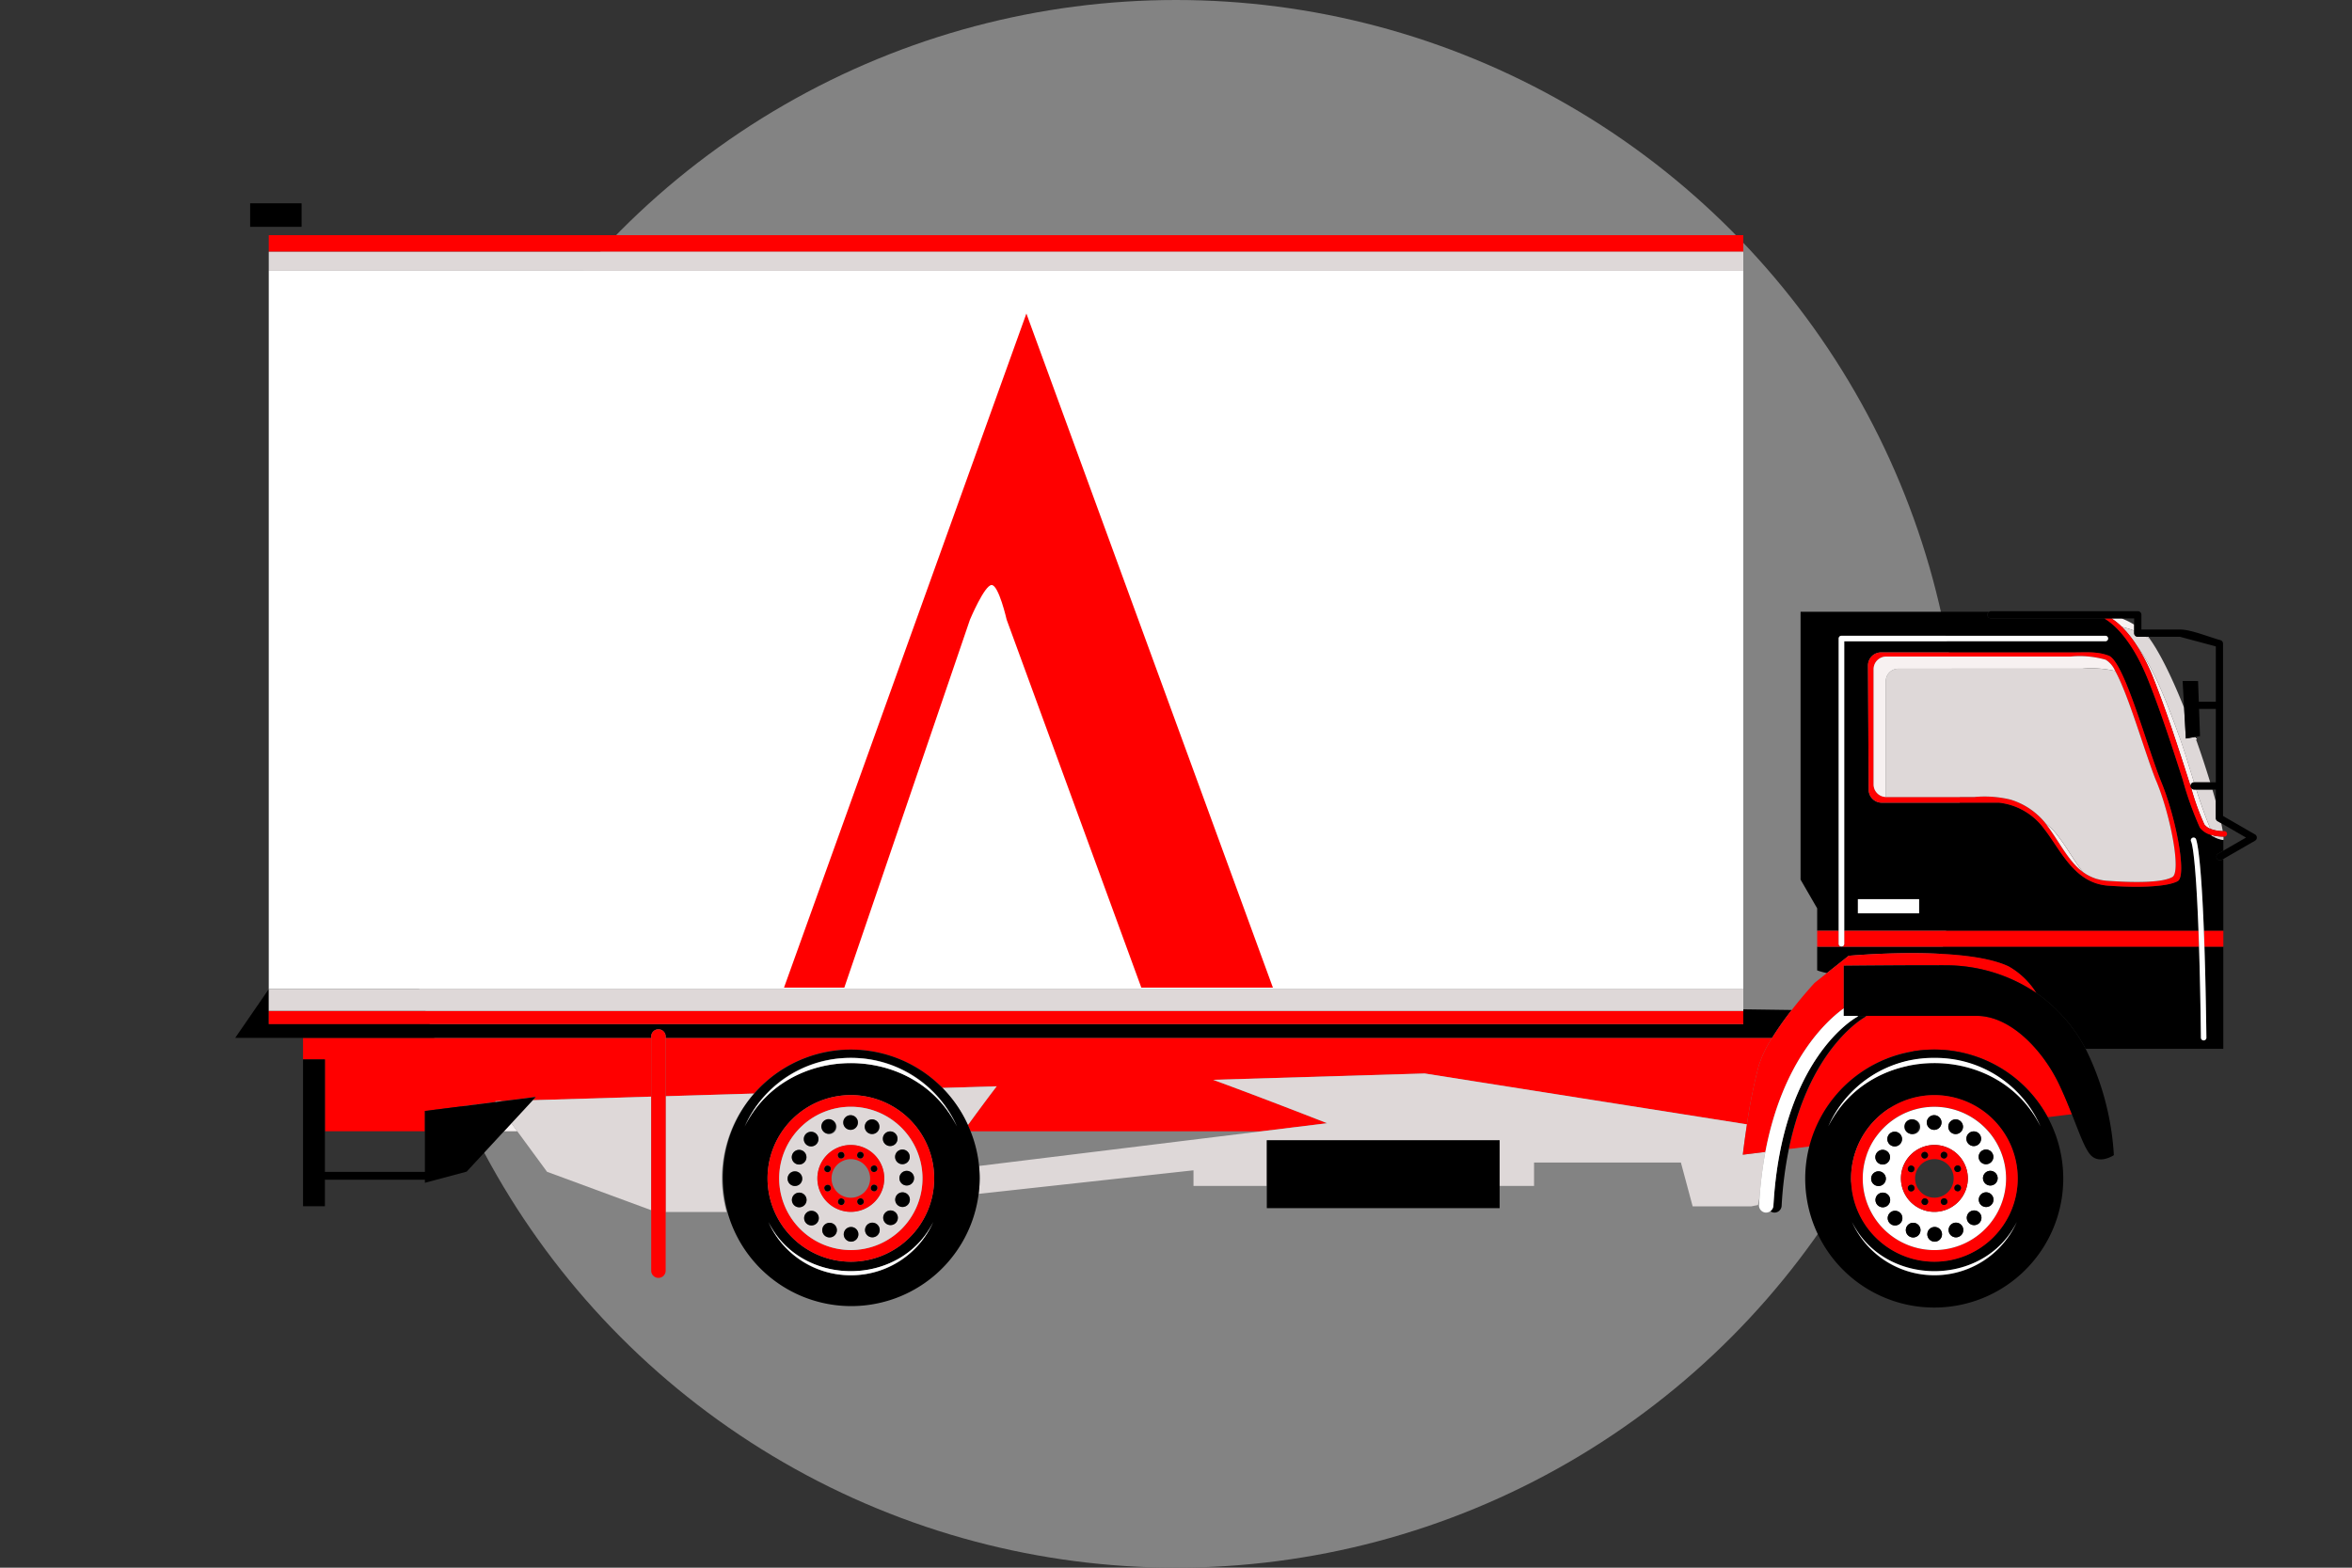<svg xmlns="http://www.w3.org/2000/svg" viewBox="0 0 300 200">
  <rect x="0" y="0" width="300" height="200" fill="#333333" stroke="none"/>
  <defs>
    <style>
      .cls-1 {
        fill: none;
      }

      .cls-2 {
        fill: #838383;
      }

      .cls-3 {
        fill: red;
      }

      .cls-4 {
        fill: #f7f1f1;
      }

      .cls-5 {
        fill: #ded8d8;
      }

      .cls-6 {
        fill: #fff;
      }
    </style>
  </defs>
  <title>2017_10_OCT09_moviles</title>
  <g id="background">
    <rect class="cls-1" width="300" height="200"/>
    <circle class="cls-2" cx="150" cy="100" r="100"/>
  </g>
  <g id="vector">
    <path class="cls-1" d="M283.681,106.031a.351.351,0,1,1,0,.7l-.078,0c.005.079.01.158.009.22a1,1,0,0,1-.021.205v1.366l2.9-1.671-3.165-1.827c.081.376.146.711.193,1Z"/>
    <path class="cls-1" d="M282.63,100.729H282.2q.234.8.434,1.527Z"/>
    <path class="cls-1" d="M274.232,81.532h0c.022.031.044.066.066.1.113.162.226.328.34.5.022.034.044.071.066.106.117.184.235.373.353.571l.056.1c.122.207.244.418.367.639l.042.077c.128.231.255.467.383.711l.027.052c.9,1.72,1.8,3.755,2.653,5.893l-.193-3.4,1.972.007.094,2.634h2.169V82.465l-4.578-1.228H273.99c.061.077.134.14.192.22C274.2,81.481,274.215,81.508,274.232,81.532Z"/>
    <rect class="cls-1" x="41.442" y="144.323" width="12.753" height="5.181"/>
    <path class="cls-1" d="M282.63,99.806V90.44h-2.138l.123,3.47-.615.106c.719,2,1.372,3.989,1.919,5.791Z"/>
    <path class="cls-1" d="M272.215,78.9h-1.6a9.673,9.673,0,0,1,1.6.794Z"/>
    <path class="cls-1" d="M124.88,148.75l36.042-4.427H123.8A16.263,16.263,0,0,1,124.88,148.75Z"/>
    <path class="cls-3" d="M226.031,132.409H84.906v7.441l11.288-.338a16.365,16.365,0,0,1,24-.719l6.934-.208c-.979,1.268-2.348,3.121-3.674,4.939.121.263.236.529.343.8h37.12l8.36-1.027s-7.811-3.072-14.546-5.538l26.986-.809,41.107,6.491a66.377,66.377,0,0,1,1.5-7.465A15.12,15.12,0,0,1,226.031,132.409Z"/>
    <polygon class="cls-3" points="41.442 144.323 54.195 144.323 54.195 141.732 63.238 140.586 63.176 140.501 64.132 140.472 68.342 139.939 67.954 140.358 83.061 139.905 83.061 132.409 38.652 132.409 38.652 135.157 41.442 135.157 41.442 144.323"/>
    <polygon class="cls-4" points="64.287 144.323 65.981 144.323 65.232 143.301 64.287 144.323"/>
    <path d="M83.061,132.208a.923.923,0,0,1,1.845,0v.2H226.031a40.839,40.839,0,0,1,2.505-3.558l-6.176-.085v1.881H34.28v-4.455L30,132.409H83.061Z"/>
    <path d="M282.765,109.534a.461.461,0,0,1,.169-.628l.656-.379v-1.366l-.083-.012-.055-.011c-.049-.009-.1-.019-.174-.036-.037-.009-.081-.023-.123-.034-.068-.018-.135-.037-.214-.063-.057-.019-.117-.044-.179-.068s-.148-.058-.228-.1c-.029-.014-.055-.021-.085-.036l-.006-.012a3.6,3.6,0,0,1-.492-.3,2.644,2.644,0,0,1-1.355-.909,42.4,42.4,0,0,1-2.2-6.149c-1.172-3.654-2.689-8.379-4.342-12.545-2.095-5.276-4.42-7.268-5.662-8H253.958a.462.462,0,0,1-.462-.462.452.452,0,0,1,.215-.379H229.663v34.171l2.119,3.667v2.859h2.748V81.457a.351.351,0,0,1,.351-.351h33.7a.352.352,0,0,1,0,.7H235.232v36.942h45.187c-.393-10.621-.937-11.384-.939-11.388a.351.351,0,0,1,.6-.361s.606.868,1.028,11.748h2.481v-9.163l-.2.115A.46.46,0,0,1,282.765,109.534Zm-37.985,6.98h-7.8v-1.8h7.8Zm33-4.11c-1.17.675-4.513.9-8.87.589s-6.049-4.542-8.191-7.266a8.248,8.248,0,0,0-5.73-3.322H240.011a1.669,1.669,0,0,1-1.661-1.66l-.084-15.851a1.664,1.664,0,0,1,1.661-1.661h24.363c1.853,0,3.184-.144,4.674.415,1.983.744,4.875,11.628,6.741,16.2S278.95,111.729,277.781,112.4Z"/>
    <path d="M281.432,132.4a.351.351,0,0,1-.7.008c-.059-4.713-.144-8.53-.242-11.64H231.782V123.8a10.086,10.086,0,0,0,1.239.342l2.776-2.205s14.7-1.351,20.4,1.352a9.929,9.929,0,0,1,3.528,3.385,20.067,20.067,0,0,1,6.3,7.137h17.559V120.773h-2.408C281.285,123.9,281.373,127.713,281.432,132.4Z"/>
    <path class="cls-3" d="M268.965,83.646c-1.49-.559-2.821-.415-4.674-.415H239.928a1.664,1.664,0,0,0-1.661,1.661l.084,15.851a1.669,1.669,0,0,0,1.661,1.66H254.99a8.248,8.248,0,0,1,5.73,3.322c2.142,2.724,3.837,6.954,8.191,7.266s7.7.086,8.87-.589-.209-7.994-2.075-12.561S270.948,84.39,268.965,83.646Zm8.116,28.241c-1.128.65-4.14.781-8.34.48a6.379,6.379,0,0,1-.826-.116c-.093-.019-.18-.046-.27-.069-.165-.042-.328-.087-.483-.141-.1-.034-.189-.072-.282-.11q-.211-.088-.41-.19c-.086-.045-.173-.09-.256-.138-.137-.08-.268-.167-.4-.257-.049-.034-.1-.062-.15-.1l-.011-.015c-1.942-1.454-3.058-4.043-4.875-6.352a9.115,9.115,0,0,0-4.357-2.874,14.12,14.12,0,0,0-4.585-.329H240.53v-.005a1.6,1.6,0,0,1-1.549-1.6V85.362a1.607,1.607,0,0,1,1.6-1.6h23.49a12.117,12.117,0,0,1,4.507.4,3.137,3.137,0,0,1,1.212,1.434h0c.013.023.026.051.039.075.088.161.176.332.265.513l.039.078c.1.2.195.412.293.631l.075.169c.1.22.194.447.291.684l.058.144q.125.306.25.627l.088.226q.136.353.272.72c.04.108.08.217.12.326q.094.257.188.52.1.28.2.564l.147.419c.953,2.73,1.884,5.672,2.665,7.731l.035.092c.088.231.175.453.259.659C276.881,104.18,278.208,111.237,277.081,111.888Z"/>
    <path class="cls-5" d="M222.3,147.313s.194-1.674.529-3.872l-41.107-6.491-26.986.809c6.735,2.466,14.546,5.538,14.546,5.538l-8.36,1.027L124.88,148.75c.051.523.081,1.052.081,1.588a16.413,16.413,0,0,1-.13,1.971l27.4-3.005V151.3h9.351v-5.826h29.7V151.3h4.388v-2.989H214.4l1.5,5.591h7.471l.865-.169.2-1.018a51.493,51.493,0,0,1,.738-5.752Z"/>
    <path class="cls-5" d="M96.194,139.512l-11.288.338v14.778h7.769a16.211,16.211,0,0,1,3.519-15.116Z"/>
    <polygon class="cls-5" points="83.061 139.905 67.954 140.358 65.232 143.301 65.981 144.323 69.775 149.492 83.061 154.391 83.061 139.905"/>
    <path class="cls-5" d="M120.2,138.793a16.52,16.52,0,0,1,3.26,4.731c1.326-1.818,2.695-3.671,3.674-4.939Z"/>
    <polygon class="cls-5" points="63.238 140.586 64.132 140.472 63.176 140.501 63.238 140.586"/>
    <path class="cls-4" d="M275.058,82.811c-.118-.2-.236-.387-.353-.571C274.823,82.424,274.94,82.613,275.058,82.811Z"/>
    <path class="cls-4" d="M275.482,83.547c-.123-.221-.245-.432-.367-.639C275.237,83.115,275.359,83.326,275.482,83.547Z"/>
    <path class="cls-4" d="M274.639,82.134c-.114-.177-.227-.342-.34-.5C274.412,81.792,274.525,81.958,274.639,82.134Z"/>
    <path class="cls-4" d="M275.907,84.335c-.128-.245-.256-.481-.383-.711C275.651,83.855,275.779,84.091,275.907,84.335Z"/>
    <path class="cls-4" d="M274.181,81.457c-.058-.08-.13-.144-.192-.22h-.238c.16.1.326.184.481.295C274.215,81.508,274.2,81.481,274.181,81.457Z"/>
    <path class="cls-4" d="M283.155,107.069c-.067-.018-.136-.038-.214-.063C283.021,107.032,283.087,107.051,283.155,107.069Z"/>
    <path class="cls-4" d="M282.763,106.938c-.074-.029-.149-.059-.228-.1C282.615,106.879,282.688,106.909,282.763,106.938Z"/>
    <path class="cls-4" d="M278.587,90.282v0c-.855-2.138-1.756-4.173-2.653-5.893C276.831,86.107,277.732,88.144,278.587,90.282Z"/>
    <path class="cls-4" d="M283.6,106.736h0c.005.079.01.158.009.22C283.612,106.893,283.607,106.814,283.6,106.736Z"/>
    <path class="cls-4" d="M270.646,79.974a12.263,12.263,0,0,1,1.569.485V79.69a9.673,9.673,0,0,0-1.6-.794h-1.295A8.643,8.643,0,0,1,270.646,79.974Z"/>
    <path class="cls-4" d="M283.452,107.139c-.048-.008-.1-.019-.174-.036C283.35,107.12,283.4,107.13,283.452,107.139Z"/>
    <path class="cls-4" d="M281.952,106.5a3.6,3.6,0,0,0,.492.3c-.032-.062-.063-.131-.094-.2C282.218,106.57,282.086,106.539,281.952,106.5Z"/>
    <path class="cls-4" d="M272.524,82.324a24.212,24.212,0,0,1,2.183,4.31c1.665,4.2,3.185,8.931,4.359,12.591l.339,1.056,0-.012a.46.46,0,0,1,.448-.459c-.683-2.181-1.3-4.283-1.823-5.692C276.893,91.04,275,85.6,272.524,82.324Z"/>
    <path class="cls-4" d="M281.955,105.746c-.631-1.449-1.242-3.228-1.813-5.017h-.277a.455.455,0,0,1-.387-.225,32.233,32.233,0,0,0,1.687,4.671A1.788,1.788,0,0,0,281.955,105.746Z"/>
    <path class="cls-4" d="M283.515,106.032c-.047-.291-.112-.626-.193-1h0c.081.376.146.712.193,1Z"/>
    <path class="cls-4" d="M283.591,107.161l-.083-.012Z"/>
    <path class="cls-4" d="M281.92,99.806c-.547-1.8-1.2-3.786-1.919-5.791h0c.719,2,1.371,3.989,1.919,5.791Z"/>
    <path class="cls-4" d="M282.63,102.256q-.2-.73-.434-1.527h0q.235.8.435,1.529Z"/>
    <path class="cls-4" d="M267.646,112.183c-.165-.042-.328-.087-.483-.141C267.318,112.1,267.481,112.141,267.646,112.183Z"/>
    <path class="cls-4" d="M266.882,111.931c-.14-.058-.277-.121-.41-.19Q266.671,111.844,266.882,111.931Z"/>
    <path class="cls-4" d="M268.742,112.367a6.364,6.364,0,0,1-.826-.116A6.379,6.379,0,0,0,268.742,112.367Z"/>
    <path class="cls-4" d="M266.216,111.6c-.137-.08-.268-.167-.4-.257C265.947,111.436,266.079,111.523,266.216,111.6Z"/>
    <path class="cls-4" d="M270.138,86.261c.1.2.195.412.293.631C270.333,86.673,270.235,86.46,270.138,86.261Z"/>
    <path class="cls-4" d="M270.506,87.062c.1.22.194.447.291.684C270.7,87.509,270.6,87.282,270.506,87.062Z"/>
    <path class="cls-4" d="M270.855,87.89q.125.306.25.627Q270.98,88.2,270.855,87.89Z"/>
    <path class="cls-4" d="M269.834,85.67c.088.161.176.332.265.513C270.01,86,269.922,85.831,269.834,85.67Z"/>
    <path class="cls-4" d="M240.53,86.911a1.607,1.607,0,0,1,1.6-1.6h23.49a13.755,13.755,0,0,1,4.171.286,3.137,3.137,0,0,0-1.212-1.434,12.117,12.117,0,0,0-4.507-.4h-23.49a1.607,1.607,0,0,0-1.6,1.6v14.715a1.6,1.6,0,0,0,1.549,1.6V86.911Z"/>
    <path class="cls-4" d="M260.922,105.061l-.14-.18c1.816,2.309,2.933,4.9,4.875,6.352-1.117-1.411-2.048-3.177-3.328-4.8A7.528,7.528,0,0,0,260.922,105.061Z"/>
    <path class="cls-4" d="M274.787,99.025l.035.092Z"/>
    <path class="cls-4" d="M271.974,90.874l.147.419Z"/>
    <path class="cls-4" d="M271.585,89.79q.094.257.188.52Q271.68,90.048,271.585,89.79Z"/>
    <path class="cls-4" d="M271.193,88.744q.136.353.272.72Q271.329,89.1,271.193,88.744Z"/>
    <path class="cls-5" d="M283.611,106.956c0-.063,0-.142-.009-.22a5.62,5.62,0,0,1-1.252-.136c.031.064.063.133.094.2l.006.012c.03.015.056.022.085.036.079.036.154.067.228.1s.122.049.179.068c.078.026.147.045.214.063.042.011.086.025.123.034.07.016.126.027.174.036l.055.011.083.012A1,1,0,0,0,283.611,106.956Z"/>
    <path class="cls-5" d="M274.822,99.117l-.035-.092c-.781-2.059-1.713-5-2.665-7.731l-.147-.419q-.1-.284-.2-.564-.094-.262-.188-.52c-.04-.109-.08-.218-.12-.326q-.136-.367-.272-.72l-.088-.226q-.125-.321-.25-.627l-.058-.144c-.1-.237-.195-.464-.291-.684l-.075-.169c-.1-.22-.2-.432-.293-.631l-.039-.078c-.089-.181-.178-.352-.265-.513-.013-.024-.026-.052-.039-.075h0a13.755,13.755,0,0,0-4.171-.286h-23.49a1.607,1.607,0,0,0-1.6,1.6v14.766h11.311a14.12,14.12,0,0,1,4.585.329,9.115,9.115,0,0,1,4.357,2.874l.14.18a7.528,7.528,0,0,1,1.406,1.369c1.281,1.626,2.211,3.392,3.328,4.8l.011.015c.048.036.1.063.15.1.129.09.261.177.4.257.083.049.17.094.256.138.133.069.27.131.41.19.093.038.186.077.282.11.155.055.317.1.483.141.09.023.177.05.27.069a6.364,6.364,0,0,0,.826.116c4.2.3,7.211.17,8.34-.48s-.2-7.708-2-12.111C275,99.57,274.911,99.348,274.822,99.117Z"/>
    <path class="cls-5" d="M283.515,106.032c-.047-.291-.112-.626-.193-1l-.423-.244a.462.462,0,0,1-.269-.419v-2.108q-.2-.731-.435-1.529h-2.053c.572,1.789,1.182,3.568,1.813,5.017A4.466,4.466,0,0,0,283.515,106.032Z"/>
    <path class="cls-5" d="M272.524,82.324c2.474,3.274,4.369,8.717,5.5,11.794.52,1.409,1.14,3.511,1.823,5.692l.014,0h2.054c-.547-1.8-1.2-3.786-1.919-5.791l-1.191.205-.223-3.939c-.855-2.138-1.756-4.175-2.653-5.895l-.027-.052c-.128-.245-.256-.481-.383-.711l-.042-.077c-.123-.221-.245-.432-.367-.639l-.056-.1c-.118-.2-.236-.387-.353-.571-.022-.034-.044-.072-.066-.106-.114-.177-.227-.342-.34-.5-.022-.031-.044-.067-.066-.1h0c-.155-.111-.321-.2-.481-.3h-1.075a.462.462,0,0,1-.462-.461v-.317a12.263,12.263,0,0,0-1.569-.485A13.959,13.959,0,0,1,272.524,82.324Z"/>
    <path d="M124.88,148.75a16.263,16.263,0,0,0-1.078-4.427c-.107-.27-.222-.536-.343-.8a16.381,16.381,0,0,0-27.265-4.012,16.385,16.385,0,1,0,28.766,10.826C124.96,149.8,124.93,149.273,124.88,148.75Zm-16.356-13.788a14.605,14.605,0,0,1,13.536,8.745c-5.352-10.772-21.722-10.773-27.071,0A14.6,14.6,0,0,1,108.523,134.962ZM97.9,150.338a10.629,10.629,0,1,1,10.628,10.628A10.649,10.649,0,0,1,97.9,150.338Zm10.628,12.35A11.338,11.338,0,0,1,98.014,155.9c4.154,8.365,16.866,8.365,21.02,0A11.341,11.341,0,0,1,108.523,162.688Z"/>
    <path class="cls-3" d="M108.523,160.966A10.628,10.628,0,1,0,97.9,150.338,10.65,10.65,0,0,0,108.523,160.966Zm-9.14-10.63a9.141,9.141,0,1,1,9.14,9.142A9.158,9.158,0,0,1,99.383,150.336Z"/>
    <path class="cls-5" d="M108.523,159.478a9.141,9.141,0,1,0-9.14-9.142A9.159,9.159,0,0,0,108.523,159.478Zm-1.843-2.184a.938.938,0,1,1-.506-1.224A.939.939,0,0,1,106.68,157.294Zm-2.422-6.958a4.266,4.266,0,1,1,4.265,4.267A4.274,4.274,0,0,1,104.258,150.336Zm-.136-4.355a.937.937,0,1,1,0-1.326A.937.937,0,0,1,104.122,145.981Zm8.76-.044a.937.937,0,1,1,1.325,0A.938.938,0,0,1,112.882,145.937Zm-4.328,12.469a.937.937,0,1,1,.938-.936A.936.936,0,0,1,108.555,158.406Zm3.076-.621a.938.938,0,1,1,.508-1.224A.938.938,0,0,1,111.631,157.785Zm2.62-1.764a.937.937,0,1,1,0-1.325A.937.937,0,0,1,114.251,156.022Zm1.735-2.614a.937.937,0,1,1-.506-1.224A.937.937,0,0,1,115.985,153.408Zm.608-3.1a.937.937,0,1,1-.938-.938A.938.938,0,0,1,116.593,150.307Zm-.623-3.074a.937.937,0,1,1-1.224-.509A.937.937,0,0,1,115.971,147.233Zm-5.6-3.85a.937.937,0,1,1,.506,1.225A.938.938,0,0,1,110.369,143.383Zm-1.877-1.114a.938.938,0,1,1-.936.938A.941.941,0,0,1,108.492,142.269Zm-3.584,1.846a.938.938,0,1,1,1.225.51A.938.938,0,0,1,104.908,144.115Zm-3.847,3.153a.938.938,0,1,1,.506,1.226A.939.939,0,0,1,101.061,147.268Zm1.239,6.685a.938.938,0,1,1,.51-1.224A.939.939,0,0,1,102.3,153.953Zm-.907-4.52a.937.937,0,1,1-.938.936A.936.936,0,0,1,101.393,149.433Zm2.773,5.308a.937.937,0,1,1-1.325,0A.937.937,0,0,1,104.166,154.741Z"/>
    <path class="cls-6" d="M122.06,143.708a14.848,14.848,0,0,0-27.071,0C100.338,132.935,116.708,132.936,122.06,143.708Z"/>
    <path class="cls-3" d="M112.79,150.336a4.266,4.266,0,1,0-4.267,4.267A4.274,4.274,0,0,0,112.79,150.336Zm-3.191,2.572a.423.423,0,1,1-.228.552A.424.424,0,0,1,109.6,152.908Zm2.282-1.189a.421.421,0,1,1-.226-.552A.421.421,0,0,1,111.881,151.719Zm-.556-3.008a.422.422,0,1,1-.23.551A.42.42,0,0,1,111.325,148.711Zm-1.971-1.5a.421.421,0,1,1,.228.553A.422.422,0,0,1,109.355,147.207Zm-2.228-.22a.422.422,0,1,1-.23.551A.42.42,0,0,1,107.127,146.986Zm-1.962,1.971a.422.422,0,1,1,.228.552A.422.422,0,0,1,105.165,148.957Zm.558,3.009a.423.423,0,1,1,.23-.552A.422.422,0,0,1,105.723,151.966Zm.34-1.63a2.461,2.461,0,1,1,2.46,2.462A2.464,2.464,0,0,1,106.064,150.336Zm.851,2.808a.422.422,0,1,1,.228.552A.422.422,0,0,1,106.914,153.144Z"/>
    <path class="cls-6" d="M98.014,155.9a11.528,11.528,0,0,0,21.02,0C114.88,164.261,102.169,164.261,98.014,155.9Z"/>
    <circle cx="108.492" cy="143.207" r="0.937"/>
    <circle cx="113.545" cy="145.274" r="0.937" transform="translate(-69.477 122.91) rotate(-45.022)"/>
    <circle cx="115.656" cy="150.307" r="0.938"/>
    <circle cx="113.589" cy="155.359" r="0.937" transform="translate(-76.586 125.823) rotate(-45)"/>
    <circle cx="108.555" cy="157.469" r="0.937"/>
    <circle cx="103.504" cy="155.403" r="0.937" transform="translate(-79.571 118.705) rotate(-45)"/>
    <circle cx="101.393" cy="150.37" r="0.937"/>
    <circle cx="103.46" cy="145.318" r="0.937" transform="translate(-72.464 115.789) rotate(-45.022)"/>
    <circle cx="111.234" cy="143.742" r="0.937" transform="translate(-64.172 191.361) rotate(-67.454)"/>
    <circle cx="115.105" cy="147.59" r="0.937" transform="translate(-47.675 55.207) rotate(-22.473)"/>
    <circle cx="115.12" cy="153.048" r="0.937" transform="translate(-70.381 200.647) rotate(-67.442)"/>
    <circle cx="111.272" cy="156.918" r="0.937" transform="translate(-51.5 54.4) rotate(-22.455)"/>
    <circle cx="105.814" cy="156.935" r="0.937" transform="translate(-79.747 194.248) rotate(-67.38)"/>
    <circle cx="101.943" cy="153.086" r="0.938" transform="translate(-50.627 50.372) rotate(-22.39)"/>
    <circle cx="101.927" cy="147.628" r="0.938" transform="translate(-73.539 184.976) rotate(-67.393)"/>
    <circle cx="105.775" cy="143.758" r="0.938" transform="matrix(0.924, -0.381, 0.381, 0.924, -46.813, 51.175)"/>
    <circle cx="109.744" cy="147.369" r="0.422" transform="translate(-68.449 192.189) rotate(-67.444)"/>
    <circle cx="111.486" cy="149.101" r="0.422" transform="translate(-48.408 53.738) rotate(-22.401)"/>
    <circle cx="111.493" cy="151.557" r="0.422" transform="translate(-71.343 195.956) rotate(-67.309)"/>
    <circle cx="109.761" cy="153.299" r="0.422" transform="translate(-50.098 53.333) rotate(-22.378)"/>
    <circle cx="107.304" cy="153.306" r="0.422" transform="translate(-75.448 193.539) rotate(-67.426)"/>
    <circle cx="105.563" cy="151.575" r="0.422" transform="translate(-49.769 51.622) rotate(-22.385)"/>
    <circle cx="105.555" cy="149.119" r="0.422" transform="translate(-72.648 189.394) rotate(-67.442)"/>
    <circle cx="107.287" cy="147.377" r="0.421" transform="translate(-47.861 51.672) rotate(-22.277)"/>
    <path class="cls-3" d="M84.906,139.85v-7.642a.923.923,0,0,0-1.845,0v29.928a.923.923,0,0,0,1.845,0V139.85Z"/>
    <polygon points="161.583 145.471 161.583 151.297 161.583 154.131 191.281 154.131 191.281 151.297 191.281 145.471 161.583 145.471"/>
    <rect class="cls-6" x="236.979" y="114.712" width="7.801" height="1.801"/>
    <path class="cls-3" d="M274.056,86.893c1.653,4.166,3.17,8.891,4.342,12.545a42.4,42.4,0,0,0,2.2,6.149,2.644,2.644,0,0,0,1.355.909c.135.044.267.075.4.1a5.62,5.62,0,0,0,1.252.136h0l.078,0a.351.351,0,1,0,0-.7h-.165a4.466,4.466,0,0,1-1.56-.286,1.788,1.788,0,0,1-.791-.571,32.233,32.233,0,0,1-1.687-4.671.447.447,0,0,1-.072-.224l-.339-1.056c-1.174-3.66-2.694-8.393-4.359-12.591a24.212,24.212,0,0,0-2.183-4.31,13.959,13.959,0,0,0-1.878-2.35,8.643,8.643,0,0,0-1.321-1.078h-.931C269.635,79.624,271.961,81.616,274.056,86.893Z"/>
    <path class="cls-3" d="M280.419,118.751H235.232V120.4a.351.351,0,1,1-.7,0v-1.646h-2.748v2.022h48.706C280.466,120.064,280.443,119.388,280.419,118.751Z"/>
    <path class="cls-3" d="M281.182,120.773h2.408v-2.022H281.11Q281.147,119.709,281.182,120.773Z"/>
    <path class="cls-6" d="M280.73,132.413a.351.351,0,0,0,.7-.008c-.059-4.691-.147-8.509-.25-11.632q-.035-1.065-.072-2.022c-.422-10.88-1.026-11.744-1.028-11.748a.351.351,0,0,0-.6.361s.545.766.939,11.388c.024.636.047,1.312.069,2.022C280.586,123.883,280.671,127.7,280.73,132.413Z"/>
    <path class="cls-6" d="M234.881,120.748a.351.351,0,0,0,.351-.351V81.81h33.348a.352.352,0,0,0,0-.7h-33.7a.351.351,0,0,0-.351.351V120.4A.351.351,0,0,0,234.881,120.748Z"/>
    <path class="cls-3" d="M252.131,129.6h-14.07a.892.892,0,0,1-.188.158c-.021.012-7.034,3.813-9.7,16.828l2.661-.327a16.415,16.415,0,0,1,30.358-3.733l3.083-.379c-.471-1.194-1.005-2.5-1.641-3.837C260.632,134.111,256.532,129.6,252.131,129.6Z"/>
    <path class="cls-3" d="M226.031,132.409a15.12,15.12,0,0,0-1.707,3.566,66.377,66.377,0,0,0-1.5,7.465c-.335,2.2-.529,3.872-.529,3.872l2.875-.354c2.233-11.785,7.949-16.839,10.009-18.318V123.2s9.65-.1,12.849-.049a20.6,20.6,0,0,1,11.7,3.523,9.929,9.929,0,0,0-3.528-3.385c-5.7-2.7-20.4-1.352-20.4-1.352l-2.776,2.205-1.572,1.249s-1.363,1.471-2.913,3.461A40.839,40.839,0,0,0,226.031,132.409Z"/>
    <path d="M237.874,129.763a.892.892,0,0,0,.188-.158h-1.05a.889.889,0,0,1-.187.158c-.025.013-9.554,5.163-10.624,24.067a.909.909,0,0,1-.393.687.9.9,0,0,0,.472.182.921.921,0,0,0,.97-.869,50.011,50.011,0,0,1,.921-7.239C230.84,133.575,237.852,129.774,237.874,129.763Z"/>
    <path class="cls-6" d="M226.2,153.83c1.07-18.9,10.6-24.054,10.624-24.067a.889.889,0,0,0,.187-.158h-1.829v-.963c-2.06,1.479-7.776,6.533-10.009,18.318a51.493,51.493,0,0,0-.738,5.752c-.025.339-.054.671-.074,1.018a.922.922,0,0,0,.869.97.96.96,0,0,0,.97-.869Z"/>
    <path d="M246.734,133.9a16.457,16.457,0,1,0,14.456,8.629A16.465,16.465,0,0,0,246.734,133.9Zm0,28.787a11.34,11.34,0,0,1-10.509-6.791c4.154,8.365,16.866,8.365,21.02,0A11.339,11.339,0,0,1,246.734,162.688Zm0-1.722a10.628,10.628,0,1,1,10.628-10.628A10.65,10.65,0,0,1,246.736,160.966Zm13.535-17.258c-5.351-10.772-21.722-10.773-27.071,0a14.848,14.848,0,0,1,27.071,0Z"/>
    <path class="cls-3" d="M246.736,139.709a10.628,10.628,0,1,0,10.628,10.629A10.65,10.65,0,0,0,246.736,139.709Zm0,19.769a9.141,9.141,0,1,1,9.14-9.142A9.159,9.159,0,0,1,246.736,159.478Z"/>
    <path class="cls-6" d="M246.736,141.2a9.141,9.141,0,1,0,9.14,9.14A9.158,9.158,0,0,0,246.736,141.2Zm4.357,3.416a.937.937,0,1,1,0,1.326A.935.935,0,0,1,251.093,144.611ZM251,150.336a4.266,4.266,0,1,1-4.265-4.265A4.274,4.274,0,0,1,251,150.336Zm-2.422-6.953a.937.937,0,1,1,.506,1.225A.94.94,0,0,1,248.579,143.383Zm-1.874-1.114a.938.938,0,1,1-.938.938A.939.939,0,0,1,246.7,142.269Zm-3.584,1.846a.937.937,0,1,1,1.222.51A.935.935,0,0,1,243.121,144.115Zm-2.113.54a.937.937,0,1,1,0,1.326A.935.935,0,0,1,241.008,144.655Zm0,3.333a.937.937,0,1,1-.506-1.225A.936.936,0,0,1,241,147.988Zm-2.338,2.381a.938.938,0,1,1,.938.938A.938.938,0,0,1,238.666,150.369Zm.623,3.074a.937.937,0,1,1,1.222.51A.938.938,0,0,1,239.288,153.443Zm3.088,2.622a.937.937,0,1,1,0-1.325A.937.937,0,0,1,242.377,156.066Zm2.514,1.229a.937.937,0,1,1-.506-1.224A.936.936,0,0,1,244.891,157.294Zm1.877,1.112a.937.937,0,1,1,.936-.936A.936.936,0,0,1,246.767,158.406Zm3.074-.621a.938.938,0,1,1,.508-1.224A.939.939,0,0,1,249.841,157.785Zm2.623-1.764a.937.937,0,1,1,0-1.325A.94.94,0,0,1,252.464,156.022Zm1.734-2.614a.938.938,0,1,1-.508-1.224A.939.939,0,0,1,254.2,153.408Zm.606-3.1a.937.937,0,1,1-.938-.938A.938.938,0,0,1,254.8,150.307Zm-.623-3.074a.937.937,0,1,1-1.222-.509A.935.935,0,0,1,254.181,147.233Z"/>
    <path class="cls-6" d="M246.734,134.962a14.6,14.6,0,0,0-13.534,8.745c5.349-10.773,21.72-10.772,27.071,0A14.6,14.6,0,0,0,246.734,134.962Z"/>
    <path class="cls-3" d="M246.736,146.071A4.266,4.266,0,1,0,251,150.336,4.274,4.274,0,0,0,246.736,146.071Zm.83,1.136a.422.422,0,1,1,.228.553A.423.423,0,0,1,247.565,147.207Zm-2.228-.22a.422.422,0,1,1-.23.551A.42.42,0,0,1,245.338,146.986Zm-1.96,1.971a.421.421,0,1,1,.226.552A.421.421,0,0,1,243.378,148.957Zm.556,3.009a.423.423,0,1,1,.23-.552A.422.422,0,0,1,243.934,151.966Zm1.973,1.5a.422.422,0,1,1-.228-.552A.424.424,0,0,1,245.906,153.468Zm2.225.221a.422.422,0,1,1,.23-.552A.422.422,0,0,1,248.132,153.69Zm-1.4-.892a2.46,2.46,0,1,1,2.46-2.462A2.464,2.464,0,0,1,246.736,152.8Zm3.358-1.078a.422.422,0,1,1-.228-.552A.422.422,0,0,1,250.094,151.719Zm-.006-2.779a.423.423,0,1,1-.552-.229A.424.424,0,0,1,250.088,148.94Z"/>
    <path class="cls-6" d="M236.225,155.9a11.528,11.528,0,0,0,21.02,0C253.09,164.261,240.379,164.261,236.225,155.9Z"/>
    <circle cx="246.704" cy="143.207" r="0.937"/>
    <circle cx="251.755" cy="145.274" r="0.937" transform="translate(-29.018 220.451) rotate(-44.976)"/>
    <circle cx="253.866" cy="150.307" r="0.938"/>
    <circle cx="251.8" cy="155.359" r="0.937" transform="translate(-36.049 223.792) rotate(-45.047)"/>
    <circle cx="246.767" cy="157.469" r="0.937"/>
    <circle cx="241.714" cy="155.403" r="0.937" transform="translate(-39.089 216.441) rotate(-45.001)"/>
    <circle cx="239.604" cy="150.37" r="0.938"/>
    <circle cx="241.671" cy="145.318" r="0.937" transform="translate(-31.944 213.563) rotate(-45.024)"/>
    <circle cx="249.445" cy="143.742" r="0.938" transform="translate(20.857 318.762) rotate(-67.392)"/>
    <circle cx="253.316" cy="147.59" r="0.937" transform="translate(-37.143 107.769) rotate(-22.42)"/>
    <circle cx="253.331" cy="153.048" r="0.937" transform="translate(14.809 328.284) rotate(-67.442)"/>
    <circle cx="249.483" cy="156.918" r="0.937" transform="translate(-40.968 106.886) rotate(-22.395)"/>
    <circle cx="244.026" cy="156.935" r="0.937" transform="translate(5.484 322.086) rotate(-67.442)"/>
    <circle cx="240.154" cy="153.086" r="0.937" transform="translate(-40.226 103.12) rotate(-22.411)"/>
    <circle cx="240.139" cy="147.628" r="0.937" transform="translate(11.717 312.808) rotate(-67.454)"/>
    <circle cx="243.986" cy="143.758" r="0.937" transform="matrix(0.924, -0.381, 0.381, 0.924, -36.377, 103.86)"/>
    <circle cx="247.955" cy="147.369" r="0.422" transform="translate(16.712 319.782) rotate(-67.432)"/>
    <circle cx="249.697" cy="149.101" r="0.423" transform="translate(-37.981 106.428) rotate(-22.405)"/>
    <circle cx="249.704" cy="151.557" r="0.422" transform="translate(13.942 324.005) rotate(-67.439)"/>
    <circle cx="247.972" cy="153.299" r="0.422" transform="translate(-39.578 105.28) rotate(-22.244)"/>
    <circle cx="245.516" cy="153.306" r="0.422" transform="translate(9.35 320.658) rotate(-67.304)"/>
    <circle cx="243.773" cy="151.575" r="0.422" transform="translate(-39.354 104.256) rotate(-22.385)"/>
    <circle cx="243.766" cy="149.119" r="0.422" transform="translate(12.164 316.507) rotate(-67.312)"/>
    <circle cx="245.498" cy="147.377" r="0.421" transform="translate(-37.646 104.729) rotate(-22.411)"/>
    <path d="M259.727,126.673a20.6,20.6,0,0,0-11.7-3.523c-3.2-.051-12.849.049-12.849.049V129.6h16.949c4.4,0,8.5,4.506,10.5,8.71.636,1.337,1.17,2.642,1.641,3.837,1.01,2.561,1.725,4.606,2.509,5.322,1.149,1.051,2.85-.1,2.85-.1a35.142,35.142,0,0,0-3.6-13.564,20.067,20.067,0,0,0-6.3-7.137Z"/>
    <path d="M287.634,106.458l-4.083-2.357V82.11a.459.459,0,0,0-.341-.444c-1.364-.366-3.749-1.352-5.1-1.352h-4.971V78.434a.461.461,0,0,0-.462-.461H253.958a.485.485,0,0,0-.462.461.462.462,0,0,0,.462.462h18.257v1.881a.462.462,0,0,0,.462.461h5.375l4.578,1.228v7.053H280.46l-.094-2.634-1.972-.007.193,3.4v0l.223,3.939L280,94.016h0l.615-.106-.123-3.47h2.138v9.367h-2.765l-.014,0a.46.46,0,0,0-.448.459l0,.012a.447.447,0,0,0,.072.224.455.455,0,0,0,.387.225h2.765v3.637a.462.462,0,0,0,.269.419l.423.244h0l3.165,1.827-2.9,1.671-.656.379a.46.46,0,0,0,.458.8l.2-.115,3.663-2.116a1.974,1.974,0,0,0,.5-.31.615.615,0,0,0,.054-.077A.46.46,0,0,0,287.634,106.458Z"/>
    <rect class="cls-6" x="34.28" y="34.555" width="188.08" height="91.637"/>
    <rect class="cls-3" x="34.28" y="30" width="188.08" height="2.117"/>
    <rect class="cls-3" x="34.28" y="128.965" width="188.08" height="1.682"/>
    <rect class="cls-5" x="34.28" y="32.117" width="188.08" height="2.438"/>
    <polygon class="cls-5" points="222.36 128.965 222.36 128.766 222.36 126.192 34.28 126.192 34.28 128.965 222.36 128.965"/>
    <rect x="31.906" y="25.938" width="6.563" height="3"/>
    <polygon points="67.954 140.358 68.342 139.939 64.132 140.472 63.238 140.586 54.195 141.732 54.195 144.323 54.195 149.504 41.442 149.504 41.442 144.323 41.442 135.157 38.652 135.157 38.652 144.323 38.652 153.888 41.442 153.888 41.442 150.501 54.195 150.501 54.195 150.898 59.526 149.471 64.287 144.323 65.232 143.301 67.954 140.358"/>
    <path class="cls-3" d="M100,126l30.916-86,31.445,86H145.578L128.4,79.053s-1.009-4.418-1.916-4.418-2.764,4.418-2.764,4.418L107.692,126Z"/>
  </g>
</svg>
